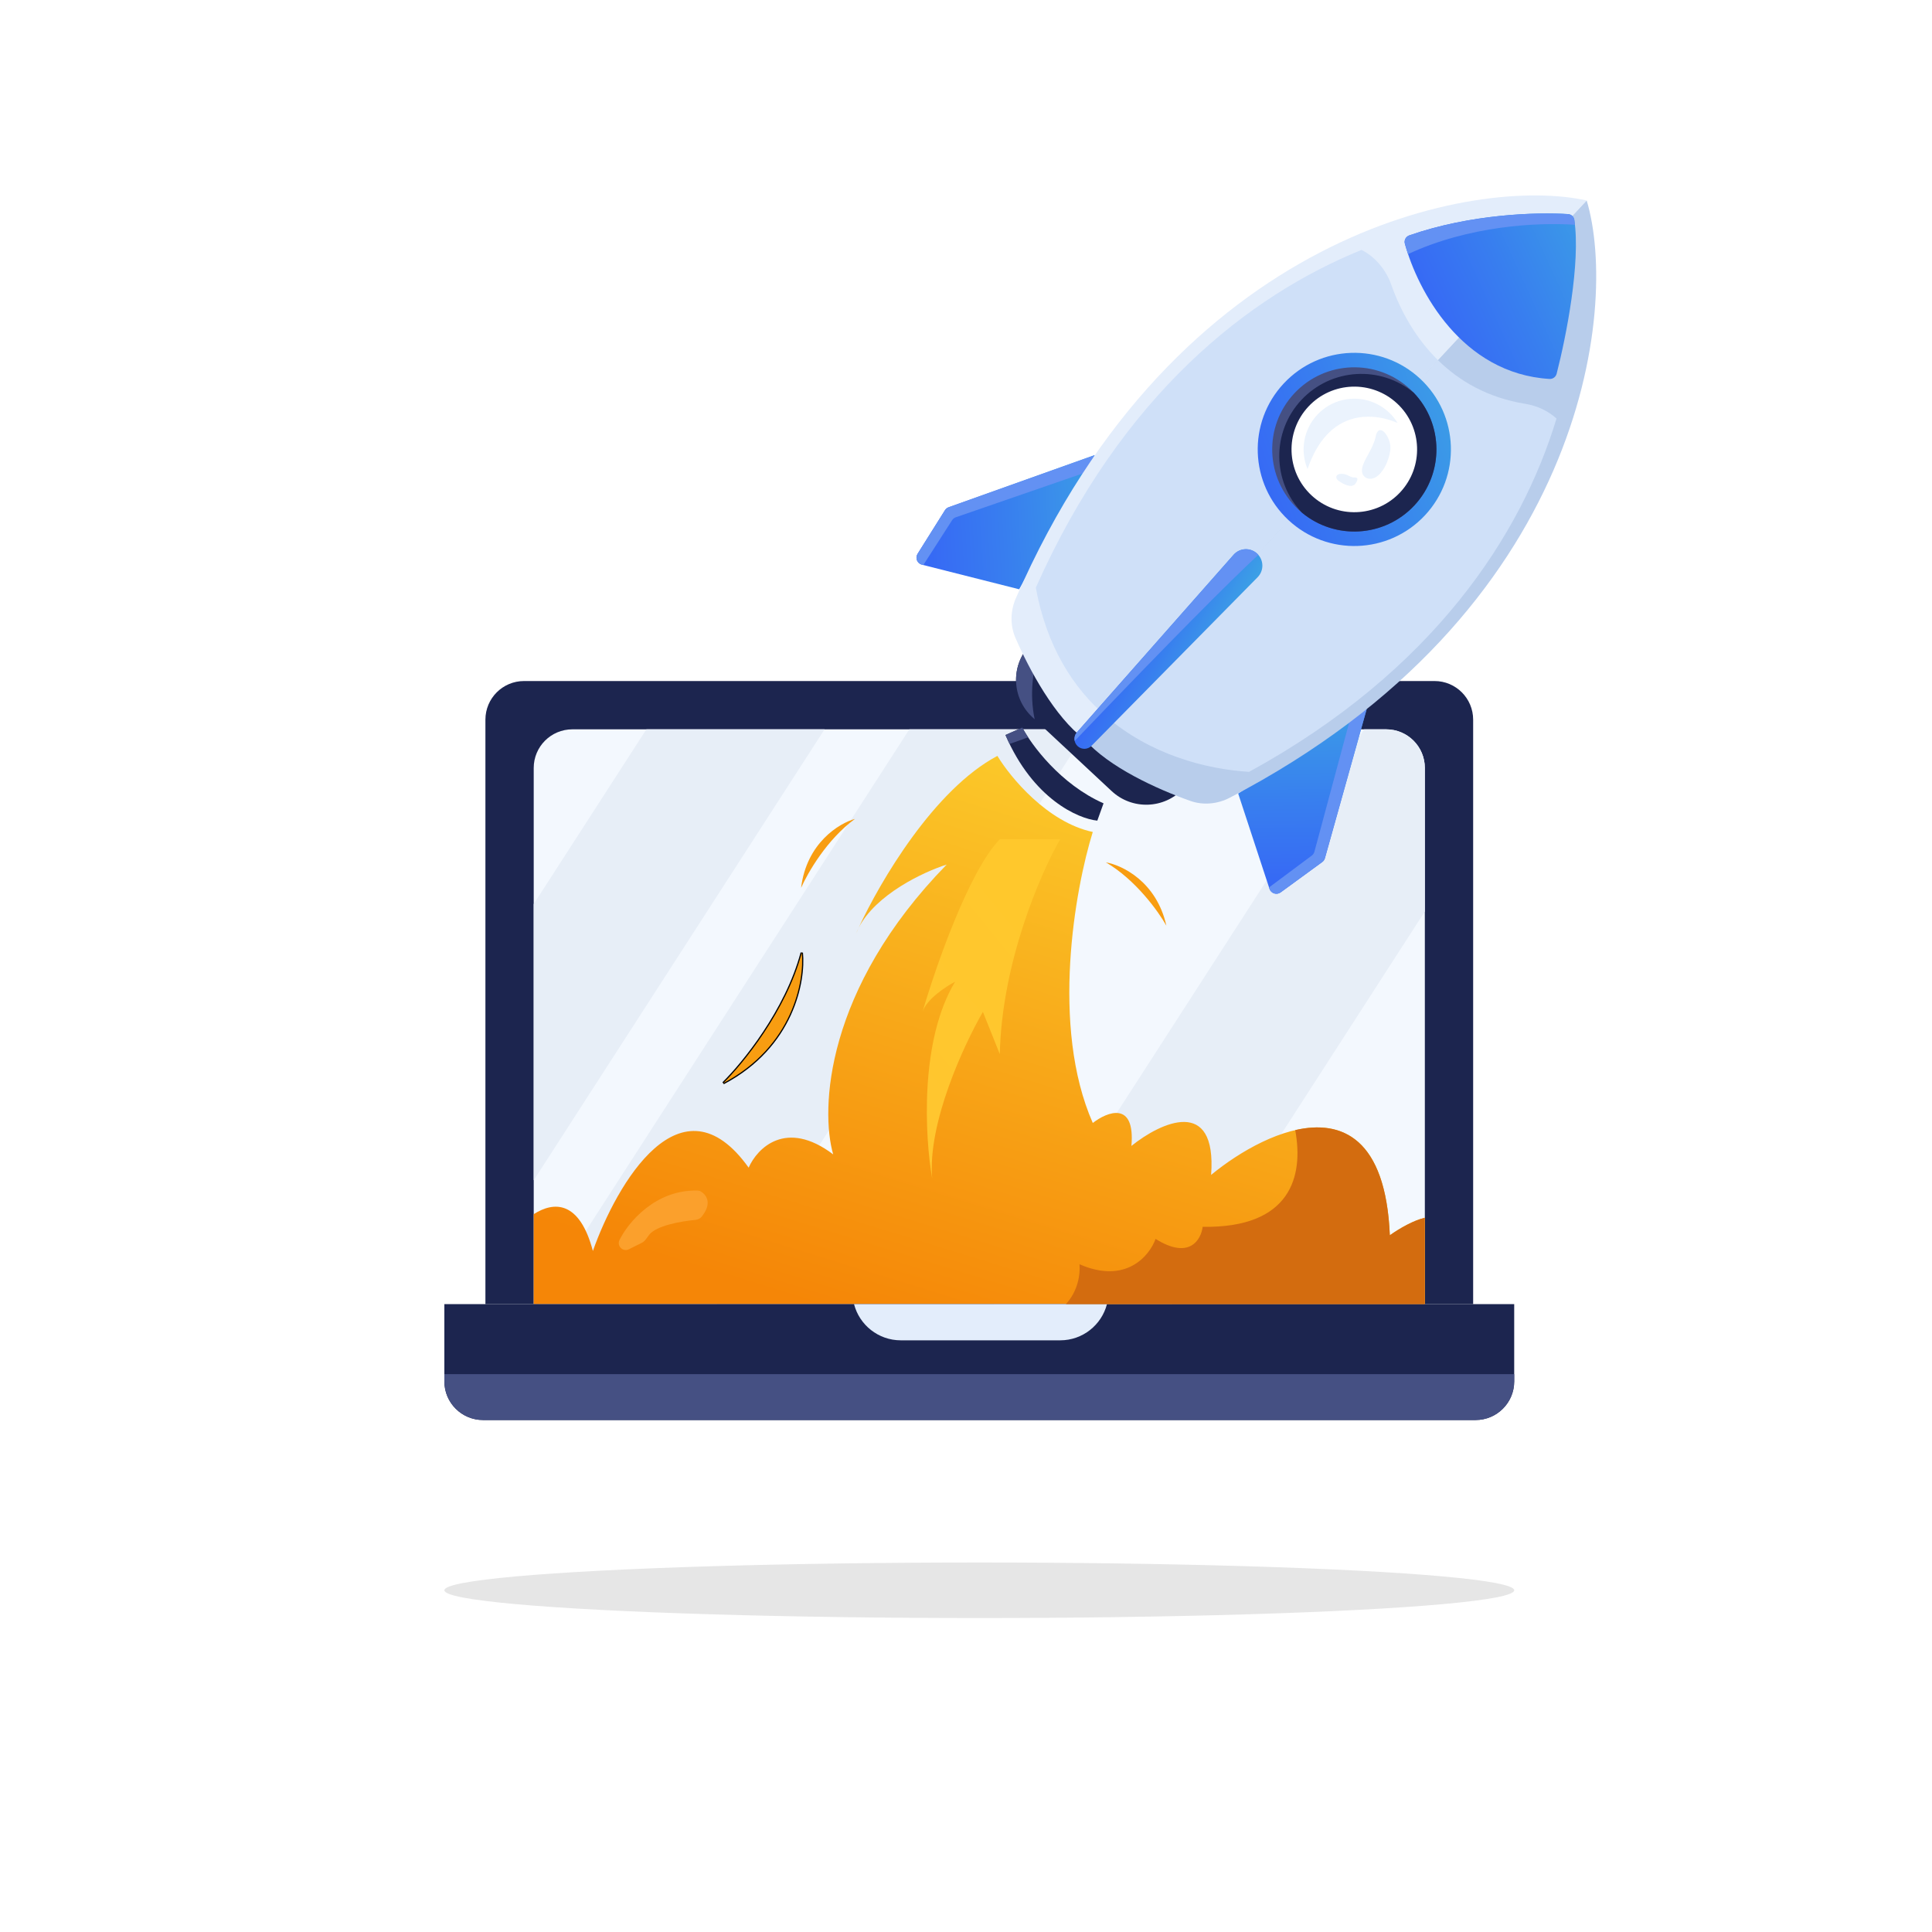 <svg xmlns="http://www.w3.org/2000/svg" width="800" height="800" viewBox="0 0 800 800" fill="none"><path d="M201 540H610V298C610 289.163 602.837 282 594 282H217C208.163 282 201 289.163 201 298V540Z" fill="#1C254F"></path><path d="M221 540H590V318C590 309.163 582.837 302 574 302H237C228.163 302 221 309.163 221 318V540Z" fill="#F3F8FE"></path><path d="M221 374.341L267.658 302H341.435L221 488.729V374.341Z" fill="#E7EEF7"></path><path d="M223.047 540L376.55 302H450.327L296.824 540H223.047Z" fill="#E7EEF7"></path><path d="M411.359 540L564.862 302H573.997C582.833 302 589.997 309.163 589.997 318V377.418L485.136 540H411.359Z" fill="#E7EEF7"></path><path d="M332 394.5C333.167 406.167 328.3 433.3 299.5 448.5C307.667 440.5 325.6 418.5 332 394.5Z" stroke="black"></path><path d="M332 394.5C333.167 406.167 328.3 433.3 299.5 448.5C307.667 440.5 325.6 418.5 332 394.5Z" fill="#F89D11"></path><path d="M457.924 357.086C464.575 358.206 478.895 365.018 482.967 383.303C479.765 377.559 470.273 364.274 457.924 357.086Z" fill="#F89D11"></path><path d="M354.043 339.084C347.535 340.856 333.959 349.05 331.716 367.649C334.334 361.616 342.465 347.457 354.043 339.084Z" fill="#F89D11"></path><path d="M590 540H221V502.759C229.335 497.408 239.969 497.04 245.5 518C255.333 490.167 282 444.3 310 483.5C313.5 475.5 325.4 463.2 345 478C339.667 459.5 341.6 409.6 392 358C382.503 361.007 362.635 370.298 355.52 384.244C364.473 364.881 386.858 326.84 413 313C418.333 321.833 433.7 340.5 452.5 344.5C445.167 368 434.9 425 452.5 465C458.5 460.333 470.1 455.7 468.5 474.5C480.5 464.833 503.9 453.7 501.5 486.5C525 467.167 572.7 445.1 575.5 511.5C579.649 508.567 585.32 505.334 590 504.242V540Z" fill="url(#paint0_linear_2129_2)"></path><path d="M354.5 386.5C354.802 385.735 355.143 384.983 355.52 384.244C355.158 385.027 354.818 385.78 354.5 386.5Z" fill="url(#paint1_linear_2129_2)"></path><path d="M413.999 436.5C414.799 398.5 430.999 361.333 438.999 347.5H413.999C401.199 360.7 387.333 400.667 382 419C383.6 413.8 391.666 408.5 395.499 406.5C380.699 430.9 382.999 471 385.999 488C383.999 465.2 399.166 432.5 406.999 419L413.999 436.5Z" fill="url(#paint2_linear_2129_2)"></path><path d="M288.751 492.975C271.181 492.593 259.951 506.433 256.5 513.5C255.345 515.976 257.959 518.52 260.403 517.299L265.789 514.605C267.144 513.928 267.914 512.418 268.86 511.234C271.802 507.555 281.629 505.729 287.942 505.129C288.944 505.034 289.9 504.603 290.533 503.821C295.038 498.255 292.54 494.74 290.161 493.339C289.737 493.089 289.243 492.986 288.751 492.975Z" fill="#FBA02C"></path><path d="M456.954 332.644C439.132 324.775 427.1 308.451 423.311 301.272L416.343 304.345C427.74 330.834 446.445 339.025 454.374 339.809L456.954 332.644Z" fill="#1C254F"></path><path d="M425.727 305.309C424.721 303.78 423.912 302.41 423.311 301.272L416.343 304.345C416.894 305.625 417.462 306.863 418.045 308.059L425.727 305.309Z" fill="#455083"></path><path d="M392.814 210.041L453.331 188.432L422.018 244.006L381.757 233.827C379.783 233.328 378.869 231.048 379.952 229.324L391.282 211.272C391.64 210.701 392.18 210.268 392.814 210.041Z" fill="url(#paint3_linear_2129_2)"></path><path d="M548.623 355.337L565.958 293.46L512.704 328.574L525.667 368.026C526.302 369.961 528.64 370.714 530.285 369.513L547.502 356.951C548.047 356.554 548.441 355.986 548.623 355.337Z" fill="url(#paint4_linear_2129_2)"></path><path d="M449.212 195.737L395.79 214.191C395.153 214.411 394.609 214.839 394.245 215.407L382.329 233.971L381.755 233.826C379.78 233.327 378.866 231.047 379.949 229.322L391.279 211.271C391.637 210.7 392.177 210.267 392.811 210.04L453.329 188.431L449.212 195.737Z" fill="#6391F3"></path><path d="M558.959 298.078L544.277 352.657C544.102 353.307 543.713 353.88 543.172 354.283L525.484 367.465L525.669 368.028C526.305 369.962 528.642 370.715 530.288 369.515L547.505 356.953C548.049 356.556 548.444 355.987 548.626 355.339L565.96 293.461L558.959 298.078Z" fill="#6391F3"></path><path d="M426.367 267.203L489.995 326.537V326.537C482.085 335.019 468.797 335.483 460.315 327.573L427.404 296.884C418.921 288.974 418.457 275.685 426.367 267.203V267.203Z" fill="#1C254F"></path><path d="M428.438 297.848C426.244 287.378 427.74 277.526 429.981 270.573L426.367 267.203C418.457 275.685 418.921 288.974 427.404 296.884L428.438 297.848Z" fill="#455083"></path><path d="M420.646 247.699C486.814 95.727 611.471 72.798 657.016 83.025L449.008 306.089C436.754 296.879 426.284 277.498 420.463 264.1C418.197 258.885 418.376 252.912 420.646 247.699Z" fill="#E3EDFB"></path><path d="M509.238 330.311C656.224 253.703 670.402 127.75 657.023 83.03L449.012 306.091C459.054 317.673 479.119 326.765 492.89 331.638C498.25 333.534 504.196 332.939 509.238 330.311Z" fill="#B8CDEB"></path><path d="M583.563 97.465C608.986 88.585 636.493 87.808 649.297 88.651C650.614 88.737 651.694 89.701 651.89 91.006C654.568 108.824 648.538 139.303 644.575 154.749C644.231 156.087 642.996 156.997 641.617 156.913C605.225 154.691 587.046 120.334 581.727 100.901C581.329 99.447 582.14 97.962 583.563 97.465Z" fill="url(#paint5_linear_2129_2)"></path><path d="M457.939 296.592C476.165 312.369 499.068 318.489 517.216 319.609C593.772 277.698 630.023 221.262 644.514 173.307C641.03 170.128 636.449 168.002 631.592 167.218C616.187 164.731 604.368 157.902 595.442 149.14L457.939 296.592Z" fill="#CFE0F8"></path><path d="M595.443 149.135L457.941 296.59C444.371 284.842 433.393 267.74 428.902 243.361C464.34 163.566 517.116 122.384 563.797 103.483C569.345 106.332 573.858 111.575 576.037 117.749C579.821 128.474 586.019 139.882 595.443 149.135Z" fill="#CFE0F8"></path><circle cx="557.872" cy="183.367" r="20.5" transform="rotate(43 557.872 183.367)" stroke="black"></circle><circle cx="560.795" cy="186.095" r="40" transform="rotate(43 560.795 186.095)" fill="url(#paint6_linear_2129_2)"></circle><circle cx="560.795" cy="186.095" r="34" transform="rotate(43 560.795 186.095)" fill="#455083"></circle><path d="M539.106 212.282C552.865 223.697 573.31 222.525 585.658 209.283C598.007 196.041 597.75 175.564 585.403 162.635C571.645 151.221 551.2 152.393 538.852 165.635C526.503 178.877 526.76 199.354 539.106 212.282Z" fill="#1C254F"></path><circle cx="560.791" cy="186.095" r="26" transform="rotate(43 560.791 186.095)" fill="white"></circle><path opacity="0.1" d="M560.053 197.637C559.406 197.477 558.754 197.193 558.128 196.842C555.834 195.555 552.284 196.186 553.622 198.451C553.801 198.753 553.939 198.834 554.22 199.043C556.182 200.5 559.782 202.385 561.285 200.228C562.395 198.636 562.161 198.001 561.64 197.807C561.14 197.62 560.572 197.765 560.053 197.637Z" fill="#3982EF"></path><path opacity="0.1" d="M571.733 195.821C574.058 193.053 575.206 189.613 575.689 186.473C576.374 182.028 571.976 175.293 570.053 179.359C569.932 179.614 569.842 179.875 569.781 180.119C569.393 182.485 568.129 185.281 566.792 187.694C565.041 190.854 562.396 195.178 565.16 197.505C565.668 197.933 566.273 198.153 566.898 198.231C568.777 198.468 570.515 197.27 571.733 195.821Z" fill="#3982EF"></path><path opacity="0.1" d="M578.703 175.118C577.734 173.538 576.538 172.062 575.116 170.736C566.634 162.826 553.346 163.291 545.436 171.773C539.622 178.008 538.332 186.839 541.425 194.223C549.785 169.749 567.673 170.435 578.703 175.118Z" fill="#3982EF"></path><path d="M652.157 93.076C652.08 92.369 651.992 91.679 651.891 91.007C651.694 89.702 650.615 88.738 649.298 88.652C636.494 87.808 608.986 88.586 583.564 97.466C582.141 97.963 581.33 99.448 581.728 100.902C582.103 102.272 582.541 103.715 583.046 105.217C608.205 93.478 636.57 92.007 652.157 93.076Z" fill="#6391F3"></path><path d="M510.806 229.719C513.343 226.844 517.753 226.629 520.557 229.244V229.244C523.361 231.86 523.455 236.273 520.763 239.005L451.952 308.841C450.389 310.427 447.848 310.481 446.219 308.962V308.962C444.591 307.443 444.467 304.904 445.94 303.235L510.806 229.719Z" fill="url(#paint7_linear_2129_2)"></path><path d="M521.042 229.741C508.974 240.973 485.895 264.063 445.004 306.813C444.742 305.581 445.047 304.247 445.942 303.233L510.808 229.718C513.345 226.843 517.754 226.628 520.559 229.243C520.73 229.402 520.891 229.569 521.042 229.741Z" fill="#6391F3"></path><path d="M184 540H627V572C627 580.837 619.837 588 611 588H200C191.163 588 184 580.837 184 572V540Z" fill="#1C254F"></path><path d="M627 569V572C627 580.837 619.837 588 611 588H200C191.163 588 184 580.837 184 572V569H627Z" fill="#455083"></path><path d="M458.373 540C456.152 548.626 448.322 555 439.003 555H373.003C363.684 555 355.853 548.626 353.633 540H458.373Z" fill="#E3EDFB"></path><path d="M441.375 540H589.999V504.242C585.318 505.334 579.647 508.567 575.499 511.5C573.802 471.259 555.614 463.51 536.315 467.954C539.899 487.024 534.515 508.599 497.999 508C497.332 513.333 492.499 521.8 478.499 513C475.999 520 466.199 531.9 446.999 523.5C447.376 527.845 446.266 534.716 441.375 540Z" fill="#D36C0F"></path><g opacity="0.1" filter="url(#filter0_f_2129_2)"><ellipse cx="405.5" cy="658.5" rx="221.5" ry="11.5" fill="black"></ellipse></g><defs><filter id="filter0_f_2129_2" x="174" y="637" width="463" height="43" filterUnits="userSpaceOnUse" color-interpolation-filters="sRGB"><feGaussianBlur stdDeviation="5"></feGaussianBlur></filter><linearGradient id="paint0_linear_2129_2" x1="405.5" y1="313" x2="335.5" y2="540" gradientUnits="userSpaceOnUse"><stop stop-color="#FBC729"></stop><stop offset="1" stop-color="#F58607"></stop></linearGradient><linearGradient id="paint1_linear_2129_2" x1="405.5" y1="313" x2="335.5" y2="540" gradientUnits="userSpaceOnUse"><stop stop-color="#FBC729"></stop><stop offset="1" stop-color="#F58607"></stop></linearGradient><linearGradient id="paint2_linear_2129_2" x1="410.5" y1="347.5" x2="335.26" y2="408.393" gradientUnits="userSpaceOnUse"><stop stop-color="#FFC82C"></stop><stop offset="1" stop-color="#FFC62F"></stop></linearGradient><linearGradient id="paint3_linear_2129_2" x1="462.396" y1="199.264" x2="376.451" y2="204.158" gradientUnits="userSpaceOnUse"><stop stop-color="#3CA2E5"></stop><stop offset="0.55" stop-color="#387EEF"></stop><stop offset="1" stop-color="#3665F6"></stop></linearGradient><linearGradient id="paint4_linear_2129_2" x1="554.52" y1="285.173" x2="555.634" y2="371.25" gradientUnits="userSpaceOnUse"><stop stop-color="#3CA2E5"></stop><stop offset="0.55" stop-color="#387EEF"></stop><stop offset="1" stop-color="#3665F6"></stop></linearGradient><linearGradient id="paint5_linear_2129_2" x1="679.133" y1="116.559" x2="596.16" y2="154.324" gradientUnits="userSpaceOnUse"><stop stop-color="#3CA2E5"></stop><stop offset="0.55" stop-color="#387EEF"></stop><stop offset="1" stop-color="#3665F6"></stop></linearGradient><linearGradient id="paint6_linear_2129_2" x1="599.047" y1="147.752" x2="552.977" y2="237.612" gradientUnits="userSpaceOnUse"><stop stop-color="#3CA2E5"></stop><stop offset="0.55" stop-color="#387EEF"></stop><stop offset="1" stop-color="#3665F6"></stop></linearGradient><linearGradient id="paint7_linear_2129_2" x1="523.913" y1="235.461" x2="491.03" y2="217.282" gradientUnits="userSpaceOnUse"><stop stop-color="#3CA2E5"></stop><stop offset="0.55" stop-color="#387EEF"></stop><stop offset="1" stop-color="#3665F6"></stop></linearGradient></defs></svg>